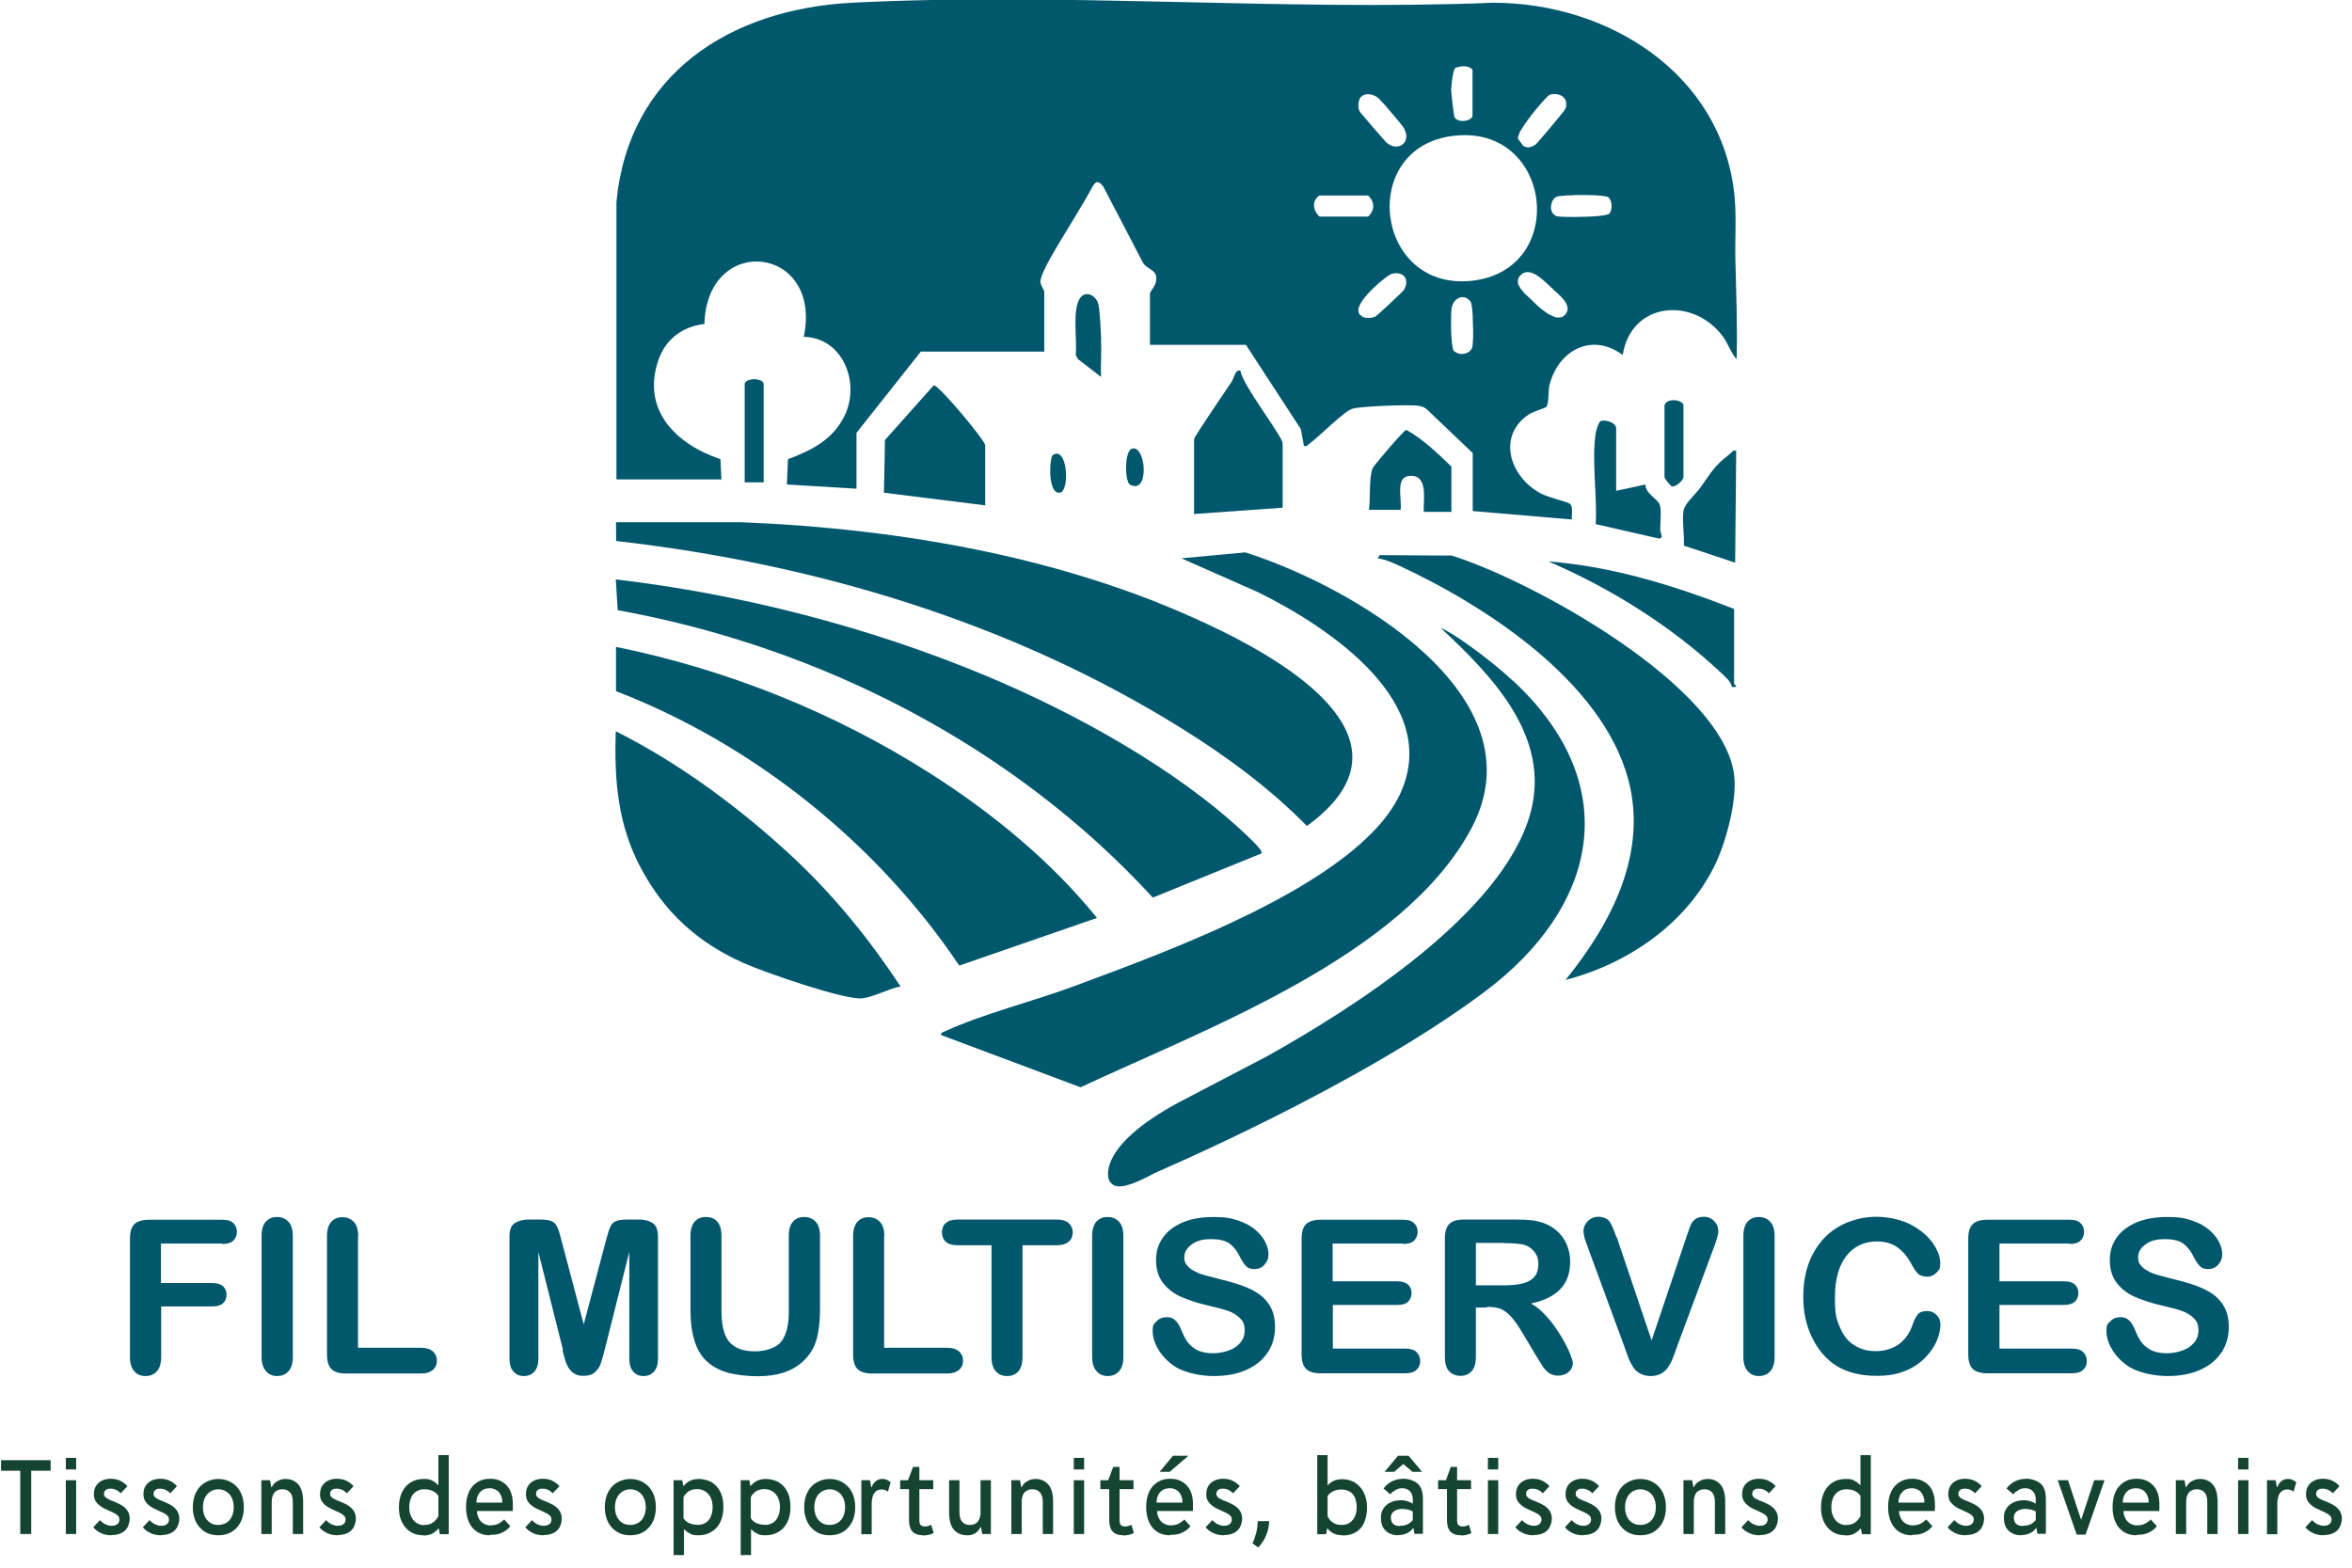 <svg xmlns="http://www.w3.org/2000/svg" id="Calque_1" viewBox="0 0 1114.9 743.4"><defs><style>      .st0 {        fill: #01586d;      }      .st1 {        fill: #154532;      }      .st2 {        isolation: isolate;      }    </style></defs><g class="st2"><g class="st2"><path class="st0" d="M105.4,589.6h-29.1v18.7h24.3c2.3,0,3.9.5,5.1,1.5,1.1,1,1.7,2.4,1.7,4.1s-.6,3-1.7,4c-1.1,1-2.8,1.5-5,1.5h-24.3v24c0,3.1-.7,5.3-2.1,6.8-1.4,1.5-3.1,2.2-5.3,2.2s-4-.7-5.3-2.2-2.1-3.7-2.1-6.8v-56.1c0-2.1.3-3.9.9-5.2.6-1.3,1.6-2.3,3-2.9,1.3-.6,3.1-.9,5.1-.9h34.8c2.4,0,4.1.5,5.2,1.6s1.7,2.4,1.7,4.1-.6,3.1-1.7,4.2-2.9,1.6-5.2,1.6Z"></path><path class="st0" d="M124,643.4v-57.5c0-3,.7-5.2,2-6.7,1.4-1.5,3.1-2.2,5.3-2.2s4,.7,5.4,2.2c1.4,1.5,2.1,3.7,2.1,6.7v57.5c0,3-.7,5.3-2.1,6.8-1.4,1.5-3.2,2.2-5.4,2.2s-3.9-.8-5.2-2.3c-1.4-1.5-2.1-3.8-2.1-6.7Z"></path><path class="st0" d="M169.7,585.9v53.1h30c2.4,0,4.2.6,5.5,1.7,1.3,1.2,1.9,2.6,1.9,4.4s-.6,3.2-1.9,4.4c-1.3,1.1-3.1,1.7-5.5,1.7h-35.7c-3.2,0-5.5-.7-6.9-2.1-1.4-1.4-2.1-3.7-2.1-6.9v-56.2c0-3,.7-5.2,2-6.7,1.3-1.5,3.1-2.2,5.3-2.2s4,.7,5.4,2.2c1.4,1.5,2.1,3.7,2.1,6.7Z"></path><path class="st0" d="M266.9,640.1l-11.7-46.5v50.4c0,2.8-.6,4.9-1.9,6.3-1.2,1.4-2.9,2.1-5,2.1s-3.6-.7-4.9-2.1c-1.3-1.4-1.9-3.5-1.9-6.3v-57.7c0-3.2.8-5.3,2.5-6.4,1.7-1.1,3.9-1.7,6.7-1.7h4.6c2.8,0,4.8.2,6,.7,1.2.5,2.2,1.4,2.8,2.7s1.3,3.4,2,6.3l10.6,40,10.6-40c.8-2.9,1.4-5,2-6.3s1.5-2.2,2.8-2.7c1.2-.5,3.2-.7,6-.7h4.6c2.8,0,5.1.6,6.7,1.7,1.7,1.1,2.5,3.3,2.5,6.4v57.7c0,2.8-.6,4.9-1.9,6.3-1.2,1.4-2.9,2.1-5,2.1s-3.6-.7-4.8-2.1c-1.3-1.4-1.9-3.5-1.9-6.3v-50.4l-11.7,46.5c-.8,3-1.4,5.2-1.9,6.6-.5,1.4-1.4,2.7-2.7,3.9-1.3,1.2-3.1,1.7-5.4,1.7s-3.2-.4-4.4-1.1c-1.2-.7-2.1-1.7-2.8-2.9-.7-1.2-1.2-2.4-1.6-3.9-.4-1.4-.8-2.9-1.2-4.4Z"></path><path class="st0" d="M327.3,621v-35.1c0-3,.7-5.2,2-6.7,1.3-1.5,3.1-2.2,5.3-2.2s4.1.7,5.4,2.2c1.3,1.5,2,3.7,2,6.7v35.9c0,4.1.5,7.5,1.4,10.2.9,2.7,2.5,4.9,4.9,6.4,2.3,1.5,5.6,2.3,9.8,2.3s9.9-1.5,12.2-4.6c2.4-3.1,3.6-7.7,3.6-14v-36.2c0-3,.7-5.3,2-6.7,1.3-1.5,3.1-2.2,5.3-2.2s4,.7,5.4,2.2c1.4,1.5,2.1,3.7,2.1,6.7v35.1c0,5.7-.6,10.5-1.7,14.3-1.1,3.8-3.2,7.2-6.3,10.1-2.7,2.5-5.7,4.2-9.3,5.4-3.5,1.1-7.6,1.7-12.3,1.7s-10.4-.6-14.5-1.8c-4-1.2-7.3-3.1-9.9-5.6-2.6-2.5-4.4-5.8-5.6-9.8-1.2-4-1.8-8.7-1.8-14.2Z"></path></g><g class="st2"><path class="st0" d="M419.1,585.9v53.1h30c2.4,0,4.2.6,5.5,1.7,1.3,1.2,1.9,2.6,1.9,4.4s-.6,3.2-1.9,4.4c-1.3,1.1-3.1,1.7-5.5,1.7h-35.7c-3.2,0-5.5-.7-6.9-2.1-1.4-1.4-2.1-3.7-2.1-6.9v-56.2c0-3,.7-5.2,2-6.7,1.3-1.5,3.1-2.2,5.3-2.2s4,.7,5.4,2.2c1.4,1.5,2.1,3.7,2.1,6.7Z"></path></g><g class="st2"><path class="st0" d="M500.8,590.4h-16.1v53c0,3.1-.7,5.3-2,6.8-1.4,1.5-3.1,2.2-5.3,2.2s-4-.7-5.3-2.2c-1.4-1.5-2.1-3.7-2.1-6.8v-53h-16.1c-2.5,0-4.4-.6-5.6-1.7-1.2-1.1-1.8-2.6-1.8-4.4s.6-3.4,1.9-4.5c1.3-1.1,3.1-1.6,5.5-1.6h47c2.6,0,4.5.6,5.7,1.7,1.2,1.1,1.9,2.6,1.9,4.4s-.6,3.3-1.9,4.4c-1.3,1.1-3.2,1.7-5.7,1.7Z"></path><path class="st0" d="M517.7,643.4v-57.5c0-3,.7-5.2,2-6.7,1.4-1.5,3.1-2.2,5.3-2.2s4,.7,5.4,2.2c1.4,1.5,2.1,3.7,2.1,6.7v57.5c0,3-.7,5.3-2.1,6.8-1.4,1.5-3.2,2.2-5.4,2.2s-3.9-.8-5.2-2.3c-1.4-1.5-2.1-3.8-2.1-6.7Z"></path><path class="st0" d="M604.4,629.2c0,4.4-1.1,8.4-3.4,11.9-2.3,3.5-5.6,6.3-10,8.3s-9.6,3-15.6,3-13.1-1.4-17.8-4.1c-3.3-2-6-4.6-8.1-7.8-2.1-3.3-3.1-6.4-3.1-9.5s.6-3.3,1.9-4.6c1.2-1.3,2.8-1.9,4.8-1.9s2.9.5,4,1.5c1.1,1,2,2.5,2.8,4.4.9,2.3,1.9,4.3,3,5.8,1.1,1.6,2.6,2.8,4.6,3.9,2,1,4.5,1.5,7.7,1.5s7.9-1,10.7-3.1,4.1-4.6,4.1-7.6-.7-4.4-2.2-5.9c-1.5-1.5-3.4-2.7-5.7-3.5-2.3-.8-5.5-1.6-9.4-2.5-5.2-1.2-9.6-2.7-13.2-4.3-3.5-1.6-6.3-3.9-8.4-6.7-2.1-2.8-3.1-6.4-3.1-10.6s1.1-7.6,3.3-10.7c2.2-3.1,5.4-5.5,9.5-7.2,4.1-1.7,9-2.5,14.6-2.5s8.4.6,11.6,1.7c3.3,1.1,6,2.6,8.1,4.4s3.7,3.8,4.7,5.8,1.5,4,1.5,5.9-.6,3.3-1.9,4.8c-1.2,1.4-2.8,2.1-4.7,2.1s-3-.4-3.9-1.3c-.9-.8-1.8-2.2-2.9-4.2-1.3-2.8-2.9-4.9-4.8-6.4-1.9-1.5-4.8-2.3-9-2.3s-6.9.8-9.2,2.5c-2.3,1.7-3.5,3.7-3.5,6s.4,2.7,1.2,3.8c.8,1.1,1.9,2,3.3,2.7,1.4.8,2.8,1.4,4.2,1.8,1.4.4,3.8,1.1,7.1,1.9,4.1,1,7.8,2,11.2,3.2s6.2,2.6,8.5,4.2c2.3,1.7,4.2,3.8,5.5,6.3,1.3,2.5,2,5.6,2,9.3Z"></path><path class="st0" d="M665,589.6h-33.3v17.9h30.6c2.3,0,3.9.5,5.1,1.5,1.1,1,1.7,2.3,1.7,4s-.5,3-1.6,4.1-2.8,1.6-5.1,1.6h-30.6v20.7h34.4c2.3,0,4.1.5,5.2,1.6,1.2,1.1,1.8,2.5,1.8,4.3s-.6,3.1-1.8,4.2c-1.2,1.1-2.9,1.6-5.2,1.6h-40.2c-3.2,0-5.5-.7-6.9-2.1-1.4-1.4-2.1-3.7-2.1-6.9v-54.8c0-2.1.3-3.9.9-5.2.6-1.3,1.6-2.3,3-2.9,1.3-.6,3.1-.9,5.2-.9h39c2.4,0,4.1.5,5.2,1.6s1.7,2.4,1.7,4.1-.6,3.1-1.7,4.2-2.9,1.6-5.2,1.6Z"></path></g><g class="st2"><path class="st0" d="M704.8,619.9h-5.2v23.4c0,3.1-.7,5.4-2,6.8-1.4,1.5-3.1,2.2-5.3,2.2s-4.2-.8-5.5-2.3-1.9-3.8-1.9-6.7v-56.1c0-3.2.7-5.5,2.1-6.9s3.7-2.1,6.9-2.1h24c3.3,0,6.2.1,8.5.4,2.4.3,4.5.9,6.4,1.7,2.3,1,4.3,2.3,6.1,4.1,1.8,1.8,3.1,3.9,4,6.2.9,2.4,1.4,4.9,1.4,7.5,0,5.4-1.5,9.8-4.6,13-3.1,3.3-7.7,5.6-14,6.9,2.6,1.4,5.1,3.5,7.5,6.2,2.4,2.7,4.5,5.6,6.4,8.7s3.3,5.8,4.4,8.3c1,2.5,1.6,4.2,1.6,5.1s-.3,1.9-.9,2.9c-.6.9-1.5,1.7-2.5,2.2-1.1.5-2.3.8-3.7.8s-3.1-.4-4.2-1.2c-1.1-.8-2.1-1.8-2.9-3-.8-1.2-1.9-3-3.3-5.3l-5.9-9.9c-2.1-3.6-4-6.4-5.7-8.3-1.7-1.9-3.4-3.2-5.1-3.9-1.7-.7-3.9-1-6.5-1ZM713.2,589.3h-13.6v20.1h13.2c3.5,0,6.5-.3,9-.9,2.4-.6,4.3-1.7,5.5-3.1,1.3-1.5,1.9-3.5,1.9-6.1s-.5-3.8-1.5-5.3c-1-1.5-2.5-2.7-4.3-3.5-1.7-.7-5.1-1.1-10.2-1.1Z"></path></g><g class="st2"><path class="st0" d="M766.4,586.6l16.5,48.9,16.6-49.3c.9-2.6,1.5-4.4,1.9-5.4.4-1,1.1-1.9,2.1-2.7,1-.8,2.4-1.2,4.1-1.2s2.4.3,3.5.9,1.9,1.5,2.5,2.5c.6,1,.9,2.1.9,3.2s0,1.5-.3,2.4-.4,1.7-.7,2.5c-.3.8-.6,1.7-.9,2.5l-17.7,47.7c-.6,1.8-1.3,3.6-1.9,5.2-.6,1.6-1.4,3.1-2.2,4.3-.8,1.2-1.9,2.3-3.3,3.1-1.4.8-3.1,1.2-5,1.2s-3.7-.4-5.1-1.2c-1.4-.8-2.5-1.8-3.3-3.1-.8-1.3-1.6-2.7-2.2-4.4-.6-1.6-1.3-3.3-1.9-5.2l-17.4-47.3c-.3-.9-.6-1.7-.9-2.5-.3-.8-.6-1.7-.8-2.7-.2-1-.3-1.8-.3-2.4,0-1.7.7-3.2,2-4.6,1.4-1.4,3.1-2.1,5.1-2.1s4.3.8,5.3,2.3c1,1.5,2.1,4,3.2,7.4Z"></path><path class="st0" d="M826.4,643.4v-57.5c0-3,.7-5.2,2-6.7,1.4-1.5,3.1-2.2,5.3-2.2s4,.7,5.4,2.2c1.4,1.5,2.1,3.7,2.1,6.7v57.5c0,3-.7,5.3-2.1,6.8-1.4,1.5-3.2,2.2-5.4,2.2s-3.9-.8-5.2-2.3c-1.4-1.5-2.1-3.8-2.1-6.7Z"></path><path class="st0" d="M919.8,628.1c0,2.3-.6,4.8-1.7,7.5-1.1,2.7-2.9,5.4-5.4,8-2.5,2.6-5.6,4.7-9.4,6.3s-8.3,2.4-13.3,2.4-7.3-.4-10.5-1.1-6-1.9-8.6-3.4c-2.6-1.5-4.9-3.6-7.1-6.1-1.9-2.3-3.6-4.9-4.9-7.7-1.4-2.8-2.4-5.9-3.1-9.1-.7-3.2-1-6.6-1-10.2,0-5.9.9-11.1,2.6-15.8,1.7-4.6,4.2-8.6,7.3-11.9s6.9-5.8,11.2-7.5,8.8-2.6,13.7-2.6,11.2,1.2,15.8,3.5c4.6,2.4,8.1,5.3,10.6,8.7,2.5,3.5,3.7,6.7,3.7,9.8s-.6,3.2-1.8,4.5-2.6,1.9-4.3,1.9-3.3-.4-4.3-1.3-2-2.4-3.2-4.6c-1.9-3.6-4.2-6.3-6.8-8.1-2.6-1.8-5.8-2.7-9.6-2.7-6.1,0-10.9,2.3-14.5,6.9-3.6,4.6-5.4,11.2-5.4,19.7s.8,10.4,2.4,14.2c1.6,3.8,3.8,6.6,6.8,8.4,2.9,1.9,6.3,2.8,10.2,2.8s7.8-1.1,10.8-3.2c2.9-2.1,5.2-5.2,6.6-9.3.6-1.9,1.4-3.5,2.3-4.7.9-1.2,2.4-1.8,4.5-1.8s3.3.6,4.5,1.8c1.3,1.2,1.9,2.8,1.9,4.6Z"></path><path class="st0" d="M981.1,589.6h-33.3v17.9h30.7c2.3,0,3.9.5,5,1.5s1.7,2.3,1.7,4-.5,3-1.6,4.1c-1.1,1-2.8,1.6-5.1,1.6h-30.7v20.7h34.4c2.3,0,4.1.5,5.2,1.6,1.2,1.1,1.8,2.5,1.8,4.3s-.6,3.1-1.8,4.2c-1.2,1.1-2.9,1.6-5.2,1.6h-40.2c-3.2,0-5.5-.7-6.9-2.1-1.4-1.4-2.1-3.7-2.1-6.9v-54.8c0-2.1.3-3.9.9-5.2s1.6-2.3,3-2.9c1.3-.6,3.1-.9,5.1-.9h39c2.4,0,4.1.5,5.2,1.6s1.7,2.4,1.7,4.1-.6,3.1-1.7,4.2-2.9,1.6-5.2,1.6Z"></path><path class="st0" d="M1056.5,629.2c0,4.4-1.1,8.4-3.4,11.9-2.3,3.5-5.6,6.3-10,8.3s-9.6,3-15.6,3-13.1-1.4-17.8-4.1c-3.3-2-6-4.6-8.1-7.8-2.1-3.3-3.1-6.4-3.1-9.5s.6-3.3,1.9-4.6c1.2-1.3,2.8-1.9,4.8-1.9s2.9.5,4,1.5c1.1,1,2,2.5,2.8,4.4.9,2.3,1.9,4.3,3,5.8,1.1,1.6,2.6,2.8,4.6,3.9,2,1,4.5,1.5,7.7,1.5s7.9-1,10.7-3.1,4.1-4.6,4.1-7.6-.7-4.4-2.2-5.9c-1.5-1.5-3.4-2.7-5.7-3.5-2.3-.8-5.5-1.6-9.4-2.5-5.2-1.2-9.6-2.7-13.2-4.3-3.5-1.6-6.3-3.9-8.4-6.7-2.1-2.8-3.1-6.4-3.1-10.6s1.1-7.6,3.3-10.7,5.4-5.5,9.5-7.2c4.1-1.7,9-2.5,14.6-2.5s8.4.6,11.6,1.7c3.3,1.1,6,2.6,8.1,4.4s3.7,3.8,4.7,5.8,1.5,4,1.5,5.9-.6,3.3-1.9,4.8c-1.2,1.4-2.8,2.1-4.7,2.1s-3-.4-3.9-1.3c-.9-.8-1.8-2.2-2.9-4.2-1.3-2.8-2.9-4.9-4.8-6.4-1.9-1.5-4.8-2.3-9-2.3s-6.9.8-9.2,2.5c-2.3,1.7-3.5,3.7-3.5,6s.4,2.7,1.2,3.8c.8,1.1,1.9,2,3.3,2.7,1.4.8,2.8,1.4,4.2,1.8,1.4.4,3.8,1.1,7.1,1.9,4.1,1,7.8,2,11.2,3.2s6.2,2.6,8.5,4.2c2.3,1.7,4.2,3.8,5.5,6.3,1.3,2.5,2,5.6,2,9.3Z"></path></g></g><g class="st2"><g class="st2"><path class="st1" d="M9.6,697.3H.5v-5h23.5v5h-9.2v30h-5.2v-30Z"></path><path class="st1" d="M31.2,691.2h4.9v5.5h-4.9v-5.5ZM31.2,701.8h4.9v25.5h-4.9v-25.5Z"></path><path class="st1" d="M52.9,727.9c-1.8,0-3.5-.3-5-1-1.5-.7-2.7-1.6-3.7-2.8l3.2-3.4c.8.9,1.7,1.6,2.6,2,.9.4,1.8.7,2.8.7s2.2-.2,2.8-.8c.7-.5,1-1.2,1-2.1s-.1-1-.4-1.5c-.3-.4-.8-.9-1.5-1.3-.7-.4-1.7-.9-2.9-1.4-1.8-.8-3.3-1.5-4.3-2.3-1.1-.8-1.8-1.6-2.3-2.5-.5-.9-.7-2-.7-3.2s.3-2.7,1-3.8c.7-1.1,1.6-1.9,2.8-2.5,1.2-.6,2.6-.9,4.2-.9s3.1.3,4.4.9,2.5,1.5,3.5,2.6l-3.2,3.4c-1.4-1.5-3-2.2-4.7-2.2s-1.7.2-2.3.6c-.6.4-.9,1-.9,1.8s.1.9.4,1.3c.3.4.7.8,1.4,1.1.6.4,1.5.8,2.7,1.2,1.9.8,3.4,1.5,4.5,2.3,1.1.8,1.9,1.7,2.4,2.6.5,1,.8,2.1.8,3.3s-.4,3-1.1,4.2c-.7,1.2-1.7,2.1-3,2.7-1.3.6-2.8.9-4.6.9Z"></path><path class="st1" d="M76.4,727.9c-1.8,0-3.5-.3-5-1-1.5-.7-2.7-1.6-3.7-2.8l3.2-3.4c.8.9,1.7,1.6,2.6,2,.9.4,1.8.7,2.8.7s2.2-.2,2.8-.8c.7-.5,1-1.2,1-2.1s-.1-1-.4-1.5c-.3-.4-.8-.9-1.5-1.3-.7-.4-1.7-.9-2.9-1.4-1.8-.8-3.3-1.5-4.3-2.3-1.1-.8-1.8-1.6-2.3-2.5-.5-.9-.7-2-.7-3.2s.3-2.7,1-3.8c.7-1.1,1.6-1.9,2.8-2.5,1.2-.6,2.6-.9,4.2-.9s3.1.3,4.4.9,2.5,1.5,3.5,2.6l-3.2,3.4c-1.4-1.5-3-2.2-4.7-2.2s-1.7.2-2.3.6c-.6.4-.9,1-.9,1.8s.1.9.4,1.3c.3.4.7.8,1.4,1.1.6.4,1.5.8,2.7,1.2,1.9.8,3.4,1.5,4.5,2.3,1.1.8,1.9,1.7,2.4,2.6.5,1,.8,2.1.8,3.3s-.4,3-1.1,4.2c-.7,1.2-1.7,2.1-3,2.7-1.3.6-2.8.9-4.6.9Z"></path><path class="st1" d="M103.5,727.9c-2.4,0-4.5-.5-6.3-1.6-1.8-1.1-3.3-2.7-4.3-4.7-1-2-1.5-4.4-1.5-7s.5-5,1.5-7c1-2,2.4-3.6,4.3-4.7s3.9-1.7,6.3-1.7,4.5.6,6.3,1.7c1.8,1.1,3.3,2.7,4.3,4.7,1,2,1.5,4.4,1.5,7s-.5,5-1.5,7c-1,2-2.5,3.6-4.3,4.7-1.8,1.1-4,1.6-6.3,1.6ZM103.5,723c1.4,0,2.7-.4,3.8-1,1.1-.7,2-1.7,2.6-3,.6-1.3.9-2.8.9-4.4s-.3-3.1-.9-4.4c-.6-1.3-1.5-2.3-2.6-3-1.1-.7-2.4-1.1-3.8-1.1s-2.7.4-3.8,1.1c-1.1.7-2,1.7-2.6,3-.6,1.3-.9,2.8-.9,4.4s.3,3.1.9,4.4c.6,1.3,1.5,2.3,2.6,3,1.1.7,2.3,1,3.8,1Z"></path><path class="st1" d="M123.9,701.8h4.1l.6,3.3h.2c.6-1.2,1.4-2.2,2.6-2.8,1.1-.7,2.5-1.1,4-1.1,2.5,0,4.5.9,6,2.6s2.3,4.5,2.3,8.3v15.2h-4.9v-15.2c0-2-.4-3.5-1.3-4.5-.9-1-2-1.5-3.5-1.5s-1.9.2-2.7.6c-.8.4-1.4,1-1.8,1.9-.4.9-.7,2-.7,3.4v15.3h-4.9v-25.5Z"></path><path class="st1" d="M160.1,727.9c-1.8,0-3.5-.3-5-1-1.5-.7-2.7-1.6-3.7-2.8l3.2-3.4c.8.9,1.7,1.6,2.6,2,.9.4,1.8.7,2.8.7s2.2-.2,2.8-.8c.7-.5,1-1.2,1-2.1s-.1-1-.4-1.5c-.3-.4-.8-.9-1.5-1.3-.7-.4-1.7-.9-2.9-1.4-1.8-.8-3.3-1.5-4.3-2.3-1.1-.8-1.8-1.6-2.3-2.5-.5-.9-.7-2-.7-3.2s.3-2.7,1-3.8c.7-1.1,1.6-1.9,2.8-2.5,1.2-.6,2.6-.9,4.2-.9s3.1.3,4.4.9,2.5,1.5,3.5,2.6l-3.2,3.4c-1.4-1.5-3-2.2-4.7-2.2s-1.7.2-2.3.6c-.6.4-.9,1-.9,1.8s.1.9.4,1.3c.3.4.7.8,1.4,1.1.6.4,1.5.8,2.7,1.2,1.9.8,3.4,1.5,4.5,2.3,1.1.8,1.9,1.7,2.4,2.6.5,1,.8,2.1.8,3.3s-.4,3-1.1,4.2c-.7,1.2-1.7,2.1-3,2.7-1.3.6-2.8.9-4.6.9Z"></path><path class="st1" d="M200.7,727.9c-2.3,0-4.4-.5-6.1-1.6-1.8-1.1-3.1-2.7-4.1-4.7-1-2-1.4-4.3-1.4-7s.5-5.1,1.5-7.2c1-2,2.4-3.6,4.1-4.6,1.8-1.1,3.8-1.6,6.1-1.6s3,.2,4.1.8c1.1.5,2,1.2,2.7,2.1h.2v-14.2h4.9v37.5h-4.2l-.5-2.7h-.2c-.8,1-1.8,1.8-2.9,2.4-1.1.6-2.5.9-4.2.9ZM201.1,723c1.7,0,3.1-.4,4.2-1.2s1.9-1.8,2.5-3v-9.6c-.6-.9-1.4-1.7-2.5-2.2-1.1-.6-2.5-.9-4.1-.9s-2.7.3-3.8,1c-1.1.7-1.9,1.6-2.5,2.9-.6,1.3-.9,2.8-.9,4.6s.3,3.1.9,4.4,1.4,2.3,2.5,3,2.3,1.1,3.8,1.1Z"></path><path class="st1" d="M232.2,727.9c-2.3,0-4.3-.5-6-1.6s-3-2.6-3.9-4.6c-.9-2-1.4-4.4-1.4-7.2s.5-5.2,1.4-7.2,2.3-3.5,4-4.6c1.7-1.1,3.7-1.6,6-1.6s3.8.4,5.5,1.3c1.6.9,2.9,2.2,3.9,4,.9,1.8,1.4,4,1.4,6.6s0,1.2,0,1.8c0,.6,0,1.1-.1,1.6h-16.9c0,.7.1,1.4.3,2.1.3.9.7,1.8,1.3,2.5.6.7,1.3,1.3,2.1,1.6.8.4,1.7.6,2.5.6,1.5,0,2.7-.2,3.8-.7,1-.5,2-1.2,2.9-2.1l2.9,3.2c-1,1.3-2.3,2.3-3.8,3-1.5.8-3.4,1.1-5.6,1.1ZM238.1,712.3h0v-.2c0-1.3-.3-2.4-.8-3.4-.5-1-1.2-1.8-2.1-2.3s-1.9-.8-3-.8-2.3.2-3.2.7c-.9.5-1.6,1.2-2.2,2.2-.6,1-.9,2.3-1,3.9h12.2Z"></path><path class="st1" d="M257.7,727.9c-1.8,0-3.5-.3-5-1-1.5-.7-2.7-1.6-3.7-2.8l3.2-3.4c.8.9,1.7,1.6,2.6,2,.9.4,1.8.7,2.8.7s2.2-.2,2.8-.8c.7-.5,1-1.2,1-2.1s-.1-1-.4-1.5c-.3-.4-.8-.9-1.5-1.3-.7-.4-1.7-.9-2.9-1.4-1.8-.8-3.3-1.5-4.3-2.3-1.1-.8-1.8-1.6-2.3-2.5-.5-.9-.7-2-.7-3.2s.3-2.7,1-3.8c.7-1.1,1.6-1.9,2.8-2.5,1.2-.6,2.6-.9,4.2-.9s3.1.3,4.4.9,2.5,1.5,3.5,2.6l-3.2,3.4c-1.4-1.5-3-2.2-4.7-2.2s-1.7.2-2.3.6c-.6.4-.9,1-.9,1.8s.1.9.4,1.3c.3.4.7.8,1.4,1.1.6.4,1.5.8,2.7,1.2,1.9.8,3.4,1.5,4.5,2.3,1.1.8,1.9,1.7,2.4,2.6.5,1,.8,2.1.8,3.3s-.4,3-1.1,4.2c-.7,1.2-1.7,2.1-3,2.7-1.3.6-2.8.9-4.6.9Z"></path><path class="st1" d="M298.8,727.9c-2.4,0-4.5-.5-6.3-1.6-1.8-1.1-3.3-2.7-4.3-4.7-1-2-1.5-4.4-1.5-7s.5-5,1.5-7c1-2,2.4-3.6,4.3-4.7s3.9-1.7,6.3-1.7,4.5.6,6.3,1.7c1.8,1.1,3.3,2.7,4.3,4.7,1,2,1.5,4.4,1.5,7s-.5,5-1.5,7c-1,2-2.5,3.6-4.3,4.7-1.8,1.1-4,1.6-6.3,1.6ZM298.8,723c1.4,0,2.7-.4,3.8-1,1.1-.7,2-1.7,2.6-3,.6-1.3.9-2.8.9-4.4s-.3-3.1-.9-4.4c-.6-1.3-1.5-2.3-2.6-3-1.1-.7-2.4-1.1-3.8-1.1s-2.7.4-3.8,1.1c-1.1.7-2,1.7-2.6,3-.6,1.3-.9,2.8-.9,4.4s.3,3.1.9,4.4c.6,1.3,1.5,2.3,2.6,3,1.1.7,2.3,1,3.8,1Z"></path><path class="st1" d="M319.2,701.8h4.2l.5,2.7h.2c.8-1,1.7-1.8,2.9-2.4,1.2-.6,2.6-.9,4.3-.9s4.3.5,6.1,1.6c1.8,1.1,3.1,2.6,4.1,4.6,1,2,1.4,4.4,1.4,7.2s-.5,5.1-1.5,7.1c-1,2-2.4,3.6-4.2,4.6-1.8,1.1-3.8,1.6-6.1,1.6s-2.9-.2-4-.8c-1.1-.5-2-1.2-2.7-2h-.2v12.2h-4.9v-35.5ZM330.5,723c1.5,0,2.8-.3,3.9-1,1.1-.6,1.9-1.6,2.5-2.9.6-1.3.9-2.8.9-4.6s-.3-3.1-.9-4.4c-.6-1.3-1.5-2.3-2.6-3-1.1-.7-2.4-1.1-3.9-1.1s-3,.4-4,1.1c-1,.7-1.8,1.6-2.4,2.7v10c.6,1,1.5,1.8,2.6,2.3,1.1.5,2.4.8,3.9.8Z"></path><path class="st1" d="M351,701.8h4.2l.5,2.7h.2c.8-1,1.7-1.8,2.9-2.4,1.2-.6,2.6-.9,4.3-.9s4.3.5,6.1,1.6c1.8,1.1,3.1,2.6,4.1,4.6,1,2,1.4,4.4,1.4,7.2s-.5,5.1-1.5,7.1c-1,2-2.4,3.6-4.2,4.6-1.8,1.1-3.8,1.6-6.1,1.6s-2.9-.2-4-.8c-1.1-.5-2-1.2-2.7-2h-.2v12.2h-4.9v-35.5ZM362.4,723c1.5,0,2.8-.3,3.9-1,1.1-.6,1.9-1.6,2.5-2.9.6-1.3.9-2.8.9-4.6s-.3-3.1-.9-4.4c-.6-1.3-1.5-2.3-2.6-3-1.1-.7-2.4-1.1-3.9-1.1s-3,.4-4,1.1c-1,.7-1.8,1.6-2.4,2.7v10c.6,1,1.5,1.8,2.6,2.3,1.1.5,2.4.8,3.9.8Z"></path><path class="st1" d="M393.3,727.9c-2.4,0-4.5-.5-6.3-1.6-1.8-1.1-3.3-2.7-4.3-4.7-1-2-1.5-4.4-1.5-7s.5-5,1.5-7c1-2,2.4-3.6,4.3-4.7s3.9-1.7,6.3-1.7,4.5.6,6.3,1.7c1.8,1.1,3.3,2.7,4.3,4.7,1,2,1.5,4.4,1.5,7s-.5,5-1.5,7c-1,2-2.5,3.6-4.3,4.7-1.8,1.1-4,1.6-6.3,1.6ZM393.3,723c1.4,0,2.7-.4,3.8-1,1.1-.7,2-1.7,2.6-3,.6-1.3.9-2.8.9-4.4s-.3-3.1-.9-4.4c-.6-1.3-1.5-2.3-2.6-3-1.1-.7-2.4-1.1-3.8-1.1s-2.7.4-3.8,1.1c-1.1.7-2,1.7-2.6,3-.6,1.3-.9,2.8-.9,4.4s.3,3.1.9,4.4c.6,1.3,1.5,2.3,2.6,3,1.1.7,2.3,1,3.8,1Z"></path></g><g class="st2"><path class="st1" d="M408.3,701.8h4.1l.6,3.3h.2c.5-1.3,1.1-2.3,2-2.9.9-.7,1.8-1,2.9-1s1.6.1,2.2.4c.7.3,1.3.7,1.9,1.1l-1.3,4.5c-.5-.4-1-.6-1.5-.8-.5-.2-1-.2-1.7-.2-1,0-1.8.3-2.5.9-.7.6-1.2,1.3-1.5,2.3s-.5,2.2-.5,3.5v14.5h-4.9v-25.5Z"></path></g><g class="st2"><path class="st1" d="M437.6,727.9c-2.3,0-4-.6-5.1-1.8-1.1-1.2-1.6-3-1.6-5.5v-14.6h-4.2v-4.2h3.7l2.4-6.3h3v6.3h6.6v4.2h-6.6v14.9c0,.9.2,1.6.6,2.1.4.5,1.1.7,2,.7s1.1,0,1.6-.2c.5-.1.9-.4,1.4-.6l1.2,3.9c-.7.4-1.4.7-2.4.9-.9.2-1.8.3-2.6.3Z"></path><path class="st1" d="M458.5,727.9c-2.7,0-4.8-.9-6.3-2.6-1.5-1.7-2.3-4.5-2.3-8.3v-15.2h4.9v15.2c0,2,.4,3.5,1.3,4.5.9,1,2,1.5,3.5,1.5s1.9-.2,2.7-.6c.8-.4,1.4-1.1,1.8-2,.5-.9.7-2.1.7-3.5v-15.1h4.9v25.5h-4.1l-.6-3.3h-.2c-.7,1.4-1.6,2.4-2.6,3-1,.6-2.2.9-3.6.9Z"></path><path class="st1" d="M479.4,701.8h4.1l.6,3.3h.2c.6-1.2,1.4-2.2,2.6-2.8,1.1-.7,2.5-1.1,4-1.1,2.5,0,4.5.9,6,2.6s2.3,4.5,2.3,8.3v15.2h-4.9v-15.2c0-2-.4-3.5-1.3-4.5-.9-1-2-1.5-3.5-1.5s-1.9.2-2.7.6c-.8.4-1.4,1-1.8,1.9-.4.9-.7,2-.7,3.4v15.3h-4.9v-25.5Z"></path><path class="st1" d="M509,691.2h4.9v5.5h-4.9v-5.5ZM509,701.8h4.9v25.5h-4.9v-25.5Z"></path><path class="st1" d="M532.5,727.9c-2.3,0-4-.6-5.1-1.8-1.1-1.2-1.6-3-1.6-5.5v-14.6h-4.2v-4.2h3.7l2.4-6.3h3v6.3h6.6v4.2h-6.6v14.9c0,.9.2,1.6.6,2.1.4.5,1.1.7,2,.7s1.1,0,1.6-.2c.5-.1.9-.4,1.4-.6l1.2,3.9c-.7.4-1.4.7-2.4.9-.9.2-1.8.3-2.6.3Z"></path><path class="st1" d="M554.6,727.9c-2.3,0-4.3-.5-6-1.6s-3-2.6-3.9-4.6c-.9-2-1.4-4.4-1.4-7.2s.5-5.2,1.4-7.2c.9-2,2.3-3.5,4-4.6,1.7-1.1,3.7-1.6,6-1.6s3.8.4,5.5,1.3c1.6.9,2.9,2.2,3.9,4,.9,1.8,1.4,4,1.4,6.6s0,1.2,0,1.8c0,.6,0,1.1-.1,1.6h-16.9c0,.7.1,1.4.3,2.1.3.9.7,1.8,1.3,2.5.6.7,1.3,1.3,2.1,1.6.8.4,1.7.6,2.5.6,1.5,0,2.7-.2,3.8-.7,1-.5,2-1.2,2.9-2.1l2.9,3.2c-1,1.3-2.3,2.3-3.8,3-1.5.8-3.4,1.1-5.6,1.1ZM560.5,712.3h0v-.2c0-1.3-.3-2.4-.8-3.4s-1.2-1.8-2.1-2.3c-.9-.5-1.9-.8-3-.8s-2.3.2-3.2.7c-.9.5-1.6,1.2-2.2,2.2-.6,1-.9,2.3-1,3.9h12.2ZM556,690.2h7.3l-8.8,7.6h-4.8l6.3-7.6Z"></path><path class="st1" d="M580.2,727.9c-1.8,0-3.5-.3-5-1-1.5-.7-2.8-1.6-3.7-2.8l3.2-3.4c.8.9,1.7,1.6,2.6,2,.9.4,1.8.7,2.8.7s2.2-.2,2.8-.8,1-1.2,1-2.1-.1-1-.4-1.5c-.3-.4-.8-.9-1.5-1.3-.7-.4-1.7-.9-2.9-1.4-1.8-.8-3.3-1.5-4.3-2.3s-1.8-1.6-2.3-2.5-.7-2-.7-3.2.3-2.7,1-3.8c.7-1.1,1.6-1.9,2.8-2.5,1.2-.6,2.6-.9,4.2-.9s3.1.3,4.4.9,2.5,1.5,3.5,2.6l-3.2,3.4c-1.4-1.5-3-2.2-4.7-2.2s-1.7.2-2.3.6c-.6.4-.9,1-.9,1.8s.1.9.4,1.3c.3.4.7.8,1.4,1.1.6.4,1.5.8,2.7,1.2,1.9.8,3.4,1.5,4.5,2.3,1.1.8,1.9,1.7,2.4,2.6s.8,2.1.8,3.3-.4,3-1.1,4.2c-.7,1.2-1.7,2.1-3,2.7-1.3.6-2.8.9-4.6.9Z"></path><path class="st1" d="M593.6,731.8c.8-1.4,1.3-3,1.8-4.8s.7-3.7.8-5.8h5.4c0,2.2-.5,4.5-1.4,6.7-.9,2.2-2.2,4.1-3.8,5.8l-2.7-2Z"></path><path class="st1" d="M636.5,727.9c-1.8,0-3.2-.3-4.4-.9s-2.1-1.4-2.8-2.3h-.2l-.5,2.7h-4.2v-37.5h4.9v14.2h.2c.7-.8,1.6-1.5,2.7-2,1.1-.5,2.5-.8,4.3-.8s4.2.6,5.9,1.7,3.1,2.7,4.1,4.7c1,2,1.5,4.4,1.5,7.1s-.5,5.2-1.4,7.2c-.9,2-2.3,3.5-4,4.5-1.7,1-3.8,1.5-6.1,1.5ZM635.9,723c1.5,0,2.8-.3,3.8-1,1.1-.7,1.9-1.7,2.5-2.9.6-1.3.9-2.8.9-4.5s-.3-3.2-.8-4.5c-.6-1.3-1.4-2.3-2.5-2.9s-2.4-1-3.9-1-3,.3-4.1.9c-1.1.6-1.9,1.3-2.5,2.2v9.6c.7,1.4,1.6,2.4,2.7,3.1,1.1.7,2.4,1,4,1Z"></path><path class="st1" d="M662.8,727.9c-2.4,0-4.4-.7-5.9-2.1-1.5-1.4-2.3-3.4-2.3-6s.4-3.3,1.2-4.6c.8-1.3,2-2.3,3.4-2.9,1.4-.7,3-1,4.8-1s2.3.2,3.3.5c1,.3,1.8.7,2.4,1.1v-1.9c0-1.8-.5-3.1-1.4-4-.9-.9-2.1-1.4-3.5-1.4s-2.2.2-3.2.8-1.9,1.2-2.6,2.1l-3.2-2.8c1.3-1.6,2.7-2.8,4.3-3.5s3.3-1.1,5.3-1.1,4.9.8,6.6,2.3c1.7,1.5,2.5,4,2.5,7.3v16.5h-4l-.5-2.7h-.2c-.6,1-1.6,1.8-2.8,2.4-1.3.6-2.6.9-4.1.9ZM662.8,690.2h4.9l6.4,7.6h-4.6l-4.3-3.7-4.3,3.7h-4.6l6.4-7.6ZM663.6,723.4c1.4,0,2.6-.2,3.6-.7,1-.5,1.8-1.2,2.5-2v-4.1c-.7-.4-1.5-.7-2.4-.9-.9-.2-1.8-.3-2.7-.3s-1.9.2-2.7.5c-.8.3-1.4.8-1.9,1.4s-.7,1.5-.7,2.4.4,2.1,1.1,2.8c.8.7,1.8,1,3.2,1Z"></path><path class="st1" d="M692.6,727.9c-2.3,0-4-.6-5.1-1.8-1.1-1.2-1.6-3-1.6-5.5v-14.6h-4.2v-4.2h3.7l2.3-6.3h3v6.3h6.6v4.2h-6.6v14.9c0,.9.2,1.6.6,2.1.4.5,1.1.7,2,.7s1.1,0,1.6-.2c.5-.1.9-.4,1.4-.6l1.2,3.9c-.7.4-1.4.7-2.3.9-.9.2-1.8.3-2.6.3Z"></path><path class="st1" d="M705.3,691.2h4.9v5.5h-4.9v-5.5ZM705.3,701.8h4.9v25.5h-4.9v-25.5Z"></path><path class="st1" d="M727,727.9c-1.8,0-3.5-.3-5-1-1.5-.7-2.8-1.6-3.7-2.8l3.2-3.4c.8.9,1.7,1.6,2.6,2,.9.4,1.8.7,2.8.7s2.2-.2,2.8-.8,1-1.2,1-2.1-.1-1-.4-1.5c-.3-.4-.8-.9-1.5-1.3-.7-.4-1.7-.9-2.9-1.4-1.8-.8-3.3-1.5-4.3-2.3s-1.8-1.6-2.3-2.5-.7-2-.7-3.2.3-2.7,1-3.8c.7-1.1,1.6-1.9,2.8-2.5,1.2-.6,2.6-.9,4.2-.9s3.1.3,4.4.9,2.5,1.5,3.5,2.6l-3.2,3.4c-1.4-1.5-3-2.2-4.7-2.2s-1.7.2-2.3.6c-.6.4-.9,1-.9,1.8s.1.9.4,1.3c.3.4.7.8,1.4,1.1.6.4,1.5.8,2.7,1.2,1.9.8,3.4,1.5,4.5,2.3,1.1.8,1.9,1.7,2.4,2.6s.8,2.1.8,3.3-.4,3-1.1,4.2c-.7,1.2-1.7,2.1-3,2.7-1.3.6-2.8.9-4.6.9Z"></path><path class="st1" d="M750.5,727.9c-1.8,0-3.5-.3-5-1-1.5-.7-2.8-1.6-3.7-2.8l3.2-3.4c.8.9,1.7,1.6,2.6,2,.9.4,1.8.7,2.8.7s2.2-.2,2.8-.8,1-1.2,1-2.1-.1-1-.4-1.5c-.3-.4-.8-.9-1.5-1.3-.7-.4-1.7-.9-2.9-1.4-1.8-.8-3.3-1.5-4.3-2.3s-1.8-1.6-2.3-2.5-.7-2-.7-3.2.3-2.7,1-3.8c.7-1.1,1.6-1.9,2.8-2.5,1.2-.6,2.6-.9,4.2-.9s3.1.3,4.4.9,2.5,1.5,3.5,2.6l-3.2,3.4c-1.4-1.5-3-2.2-4.7-2.2s-1.7.2-2.3.6c-.6.4-.9,1-.9,1.8s.1.9.4,1.3c.3.4.7.8,1.4,1.1.6.4,1.5.8,2.7,1.2,1.9.8,3.4,1.5,4.5,2.3,1.1.8,1.9,1.7,2.4,2.6s.8,2.1.8,3.3-.4,3-1.1,4.2c-.7,1.2-1.7,2.1-3,2.7-1.3.6-2.8.9-4.6.9Z"></path><path class="st1" d="M777.6,727.9c-2.4,0-4.5-.5-6.3-1.6-1.8-1.1-3.3-2.7-4.3-4.7-1-2-1.5-4.4-1.5-7s.5-5,1.5-7c1-2,2.4-3.6,4.3-4.7s3.9-1.7,6.3-1.7,4.5.6,6.3,1.7c1.8,1.1,3.3,2.7,4.3,4.7s1.5,4.4,1.5,7-.5,5-1.5,7-2.5,3.6-4.3,4.7c-1.8,1.1-4,1.6-6.3,1.6ZM777.6,723c1.4,0,2.7-.4,3.8-1,1.1-.7,2-1.7,2.6-3,.6-1.3.9-2.8.9-4.4s-.3-3.1-.9-4.4-1.5-2.3-2.6-3c-1.1-.7-2.4-1.1-3.8-1.1s-2.7.4-3.8,1.1-2,1.7-2.6,3c-.6,1.3-.9,2.8-.9,4.4s.3,3.1.9,4.4c.6,1.3,1.5,2.3,2.6,3,1.1.7,2.4,1,3.8,1Z"></path><path class="st1" d="M798,701.8h4.1l.6,3.3h.2c.6-1.2,1.4-2.2,2.6-2.8,1.1-.7,2.5-1.1,4-1.1,2.5,0,4.5.9,6,2.6,1.5,1.7,2.3,4.5,2.3,8.3v15.2h-4.9v-15.2c0-2-.4-3.5-1.3-4.5-.9-1-2-1.5-3.5-1.5s-1.9.2-2.7.6c-.8.4-1.4,1-1.8,1.9-.4.9-.7,2-.7,3.4v15.3h-4.9v-25.5Z"></path><path class="st1" d="M834.2,727.9c-1.8,0-3.5-.3-5-1-1.5-.7-2.8-1.6-3.7-2.8l3.2-3.4c.8.9,1.7,1.6,2.6,2,.9.4,1.8.7,2.8.7s2.2-.2,2.8-.8,1-1.2,1-2.1-.1-1-.4-1.5c-.3-.4-.8-.9-1.5-1.3-.7-.4-1.7-.9-2.9-1.4-1.8-.8-3.3-1.5-4.3-2.3s-1.8-1.6-2.3-2.5-.7-2-.7-3.2.3-2.7,1-3.8c.7-1.1,1.6-1.9,2.8-2.5,1.2-.6,2.6-.9,4.2-.9s3.1.3,4.4.9,2.5,1.5,3.5,2.6l-3.2,3.4c-1.4-1.5-3-2.2-4.7-2.2s-1.7.2-2.3.6c-.6.4-.9,1-.9,1.8s.1.9.4,1.3c.3.4.7.8,1.4,1.1.6.4,1.5.8,2.7,1.2,1.9.8,3.4,1.5,4.5,2.3,1.1.8,1.9,1.7,2.4,2.6s.8,2.1.8,3.3-.4,3-1.1,4.2c-.7,1.2-1.7,2.1-3,2.7-1.3.6-2.8.9-4.6.9Z"></path><path class="st1" d="M874.8,727.9c-2.3,0-4.4-.5-6.1-1.6-1.8-1.1-3.1-2.7-4.1-4.7s-1.4-4.3-1.4-7,.5-5.1,1.5-7.2c1-2,2.4-3.6,4.1-4.6,1.8-1.1,3.8-1.6,6.1-1.6s3,.2,4.1.8,2,1.2,2.7,2.1h.2v-14.2h4.9v37.5h-4.2l-.5-2.7h-.2c-.8,1-1.8,1.8-2.9,2.4-1.1.6-2.5.9-4.2.9ZM875.2,723c1.7,0,3.1-.4,4.2-1.2,1-.8,1.9-1.8,2.5-3v-9.6c-.6-.9-1.4-1.7-2.5-2.2-1.1-.6-2.5-.9-4.1-.9s-2.7.3-3.8,1c-1.1.7-1.9,1.6-2.5,2.9-.6,1.3-.9,2.8-.9,4.6s.3,3.1.9,4.4c.6,1.3,1.4,2.3,2.5,3s2.3,1.1,3.8,1.1Z"></path><path class="st1" d="M906.3,727.9c-2.3,0-4.3-.5-6-1.6s-3-2.6-3.9-4.6c-.9-2-1.4-4.4-1.4-7.2s.5-5.2,1.4-7.2c.9-2,2.3-3.5,4-4.6,1.7-1.1,3.7-1.6,6-1.6s3.8.4,5.5,1.3c1.6.9,2.9,2.2,3.9,4,.9,1.8,1.4,4,1.4,6.6s0,1.2,0,1.8c0,.6,0,1.1-.1,1.6h-16.9c0,.7.1,1.4.3,2.1.3.9.7,1.8,1.3,2.5.6.7,1.3,1.3,2.1,1.6.8.4,1.7.6,2.5.6,1.5,0,2.7-.2,3.8-.7,1-.5,2-1.2,2.9-2.1l2.9,3.2c-1,1.3-2.3,2.3-3.8,3-1.5.8-3.4,1.1-5.6,1.1ZM912.2,712.3h0v-.2c0-1.3-.3-2.4-.8-3.4s-1.2-1.8-2.1-2.3c-.9-.5-1.9-.8-3-.8s-2.3.2-3.2.7c-.9.5-1.6,1.2-2.2,2.2-.6,1-.9,2.3-1,3.9h12.2Z"></path><path class="st1" d="M931.9,727.9c-1.8,0-3.5-.3-5-1-1.5-.7-2.8-1.6-3.7-2.8l3.2-3.4c.8.9,1.7,1.6,2.6,2,.9.4,1.8.7,2.8.7s2.2-.2,2.8-.8,1-1.2,1-2.1-.1-1-.4-1.5c-.3-.4-.8-.9-1.5-1.3-.7-.4-1.7-.9-2.9-1.4-1.8-.8-3.3-1.5-4.3-2.3s-1.8-1.6-2.3-2.5-.7-2-.7-3.2.3-2.7,1-3.8c.7-1.1,1.6-1.9,2.8-2.5,1.2-.6,2.6-.9,4.2-.9s3.1.3,4.4.9,2.5,1.5,3.5,2.6l-3.2,3.4c-1.4-1.5-3-2.2-4.7-2.2s-1.7.2-2.3.6c-.6.4-.9,1-.9,1.8s.1.9.4,1.3c.3.4.7.8,1.4,1.1.6.4,1.5.8,2.7,1.2,1.9.8,3.4,1.5,4.5,2.3,1.1.8,1.9,1.7,2.4,2.6s.8,2.1.8,3.3-.4,3-1.1,4.2c-.7,1.2-1.7,2.1-3,2.7-1.3.6-2.8.9-4.6.9Z"></path></g><g class="st2"><path class="st1" d="M958.1,727.9c-2.4,0-4.4-.7-5.9-2.1-1.5-1.4-2.3-3.4-2.3-6s.4-3.3,1.2-4.6c.8-1.3,2-2.3,3.4-2.9,1.4-.7,3-1,4.8-1s2.3.2,3.3.5c1,.3,1.8.7,2.4,1.1v-1.9c0-1.8-.5-3.1-1.4-4-.9-.9-2.1-1.4-3.5-1.4s-2.2.2-3.2.8-1.9,1.2-2.6,2.1l-3.2-2.8c1.3-1.6,2.7-2.8,4.3-3.5s3.3-1.1,5.3-1.1,4.9.8,6.6,2.3c1.7,1.5,2.5,4,2.5,7.3v16.5h-4l-.5-2.7h-.2c-.6,1-1.6,1.8-2.8,2.4-1.3.6-2.6.9-4.1.9ZM958.9,723.4c1.4,0,2.6-.2,3.6-.7,1-.5,1.8-1.2,2.5-2v-4.1c-.7-.4-1.5-.7-2.4-.9-.9-.2-1.8-.3-2.7-.3s-1.9.2-2.7.5c-.8.3-1.4.8-1.9,1.4s-.7,1.5-.7,2.4.4,2.1,1.1,2.8c.8.7,1.8,1,3.2,1Z"></path></g><g class="st2"><path class="st1" d="M975.4,701.8h4.9l6.1,18.5h.2l6.1-18.5h4.9l-9,25.8h-4.2l-9-25.8Z"></path></g><g class="st2"><path class="st1" d="M1012.7,727.9c-2.3,0-4.3-.5-6-1.6s-3-2.6-3.9-4.6c-.9-2-1.4-4.4-1.4-7.2s.5-5.2,1.4-7.2c.9-2,2.3-3.5,4-4.6,1.7-1.1,3.7-1.6,6-1.6s3.8.4,5.5,1.3c1.6.9,2.9,2.2,3.9,4,.9,1.8,1.4,4,1.4,6.6s0,1.2,0,1.8c0,.6,0,1.1-.1,1.6h-16.9c0,.7.1,1.4.3,2.1.3.9.7,1.8,1.3,2.5.6.7,1.3,1.3,2.1,1.6.8.4,1.7.6,2.5.6,1.5,0,2.7-.2,3.8-.7,1-.5,2-1.2,2.9-2.1l2.9,3.2c-1,1.3-2.3,2.3-3.8,3-1.5.8-3.4,1.1-5.6,1.1ZM1018.5,712.3h0v-.2c0-1.3-.3-2.4-.8-3.4s-1.2-1.8-2.1-2.3c-.9-.5-1.9-.8-3-.8s-2.3.2-3.2.7c-.9.5-1.6,1.2-2.2,2.2-.6,1-.9,2.3-1,3.9h12.2Z"></path><path class="st1" d="M1031.4,701.8h4.1l.6,3.3h.2c.6-1.2,1.4-2.2,2.6-2.8,1.1-.7,2.5-1.1,4-1.1,2.5,0,4.5.9,6,2.6,1.5,1.7,2.3,4.5,2.3,8.3v15.2h-4.9v-15.2c0-2-.4-3.5-1.3-4.5-.9-1-2-1.5-3.5-1.5s-1.9.2-2.7.6c-.8.4-1.4,1-1.8,1.9-.4.9-.7,2-.7,3.4v15.3h-4.9v-25.5Z"></path><path class="st1" d="M1060.9,691.2h4.9v5.5h-4.9v-5.5ZM1060.9,701.8h4.9v25.5h-4.9v-25.5Z"></path></g><g class="st2"><path class="st1" d="M1074.6,701.8h4.1l.6,3.3h.2c.5-1.3,1.1-2.3,2-2.9.9-.7,1.8-1,2.9-1s1.6.1,2.2.4c.7.3,1.3.7,1.9,1.1l-1.3,4.5c-.5-.4-1-.6-1.5-.8-.5-.2-1-.2-1.7-.2-1,0-1.8.3-2.5.9-.7.6-1.2,1.3-1.5,2.3s-.5,2.2-.5,3.5v14.5h-4.9v-25.5Z"></path></g><g class="st2"><path class="st1" d="M1101.5,727.9c-1.8,0-3.5-.3-5-1-1.5-.7-2.8-1.6-3.7-2.8l3.2-3.4c.8.9,1.7,1.6,2.6,2,.9.4,1.8.7,2.8.7s2.2-.2,2.8-.8,1-1.2,1-2.1-.1-1-.4-1.5c-.3-.4-.8-.9-1.5-1.3-.7-.4-1.7-.9-2.9-1.4-1.8-.8-3.3-1.5-4.3-2.3s-1.8-1.6-2.3-2.5-.7-2-.7-3.2.3-2.7,1-3.8c.7-1.1,1.6-1.9,2.8-2.5,1.2-.6,2.6-.9,4.2-.9s3.1.3,4.4.9,2.5,1.5,3.5,2.6l-3.2,3.4c-1.4-1.5-3-2.2-4.7-2.2s-1.7.2-2.3.6c-.6.4-.9,1-.9,1.8s.1.9.4,1.3c.3.4.7.8,1.4,1.1.6.4,1.5.8,2.7,1.2,1.9.8,3.4,1.5,4.5,2.3,1.1.8,1.9,1.7,2.4,2.6s.8,2.1.8,3.3-.4,3-1.1,4.2c-.7,1.2-1.7,2.1-3,2.7-1.3.6-2.8.9-4.6.9Z"></path></g></g><g><path class="st0" d="M697.5,392.7c33.7-63.4-58.2-115.3-107.2-130.8l-30.3,2.8,36.4,16.1c33,16.3,88.4,52.6,66.8,96.6-20.6,42-111.3,74.2-153.9,90.1-19,7.1-43,13.1-60.8,21.2-1,.5-2.4.6-2.5,2l66.2,24.8c59.1-27.7,153-62.1,185.3-122.8h0Z"></path><path class="st0" d="M578.3,298.8c-69.3-34.1-150.1-48.1-226.8-51.2h-59.5s.1,8.9.1,8.9c94.1,10.7,187.2,38.5,267.8,88.7,21.4,13.3,41.9,28.4,59.6,46.4,53.4-38.7-4.9-75-41.1-92.8h0Z"></path><path class="st0" d="M292,306.7v21c65,25,123.9,72.2,162.7,130.1l65.3-22.6c-21.7-26.8-49.1-49.3-78.1-67.9-45.6-29.2-96.8-49.8-149.9-60.6h0Z"></path><path class="st0" d="M546.6,425.5l51.4-20.9c1-1.2-6.2-7.8-7.5-9-32.9-31.2-81.8-58-123.6-75.4-55.2-23-115.6-38.5-175-45.5l.9,14.6c96.1,17.4,187.6,64.3,253.7,136.3Z"></path><path class="st0" d="M687.7,263.4l-33.7-.2-1,1.5c3.2.4,6.5,1.8,9.4,3.1,41.6,19.2,96.7,54.9,109.4,101.6,9.5,35.3-8.2,68.6-29.7,95.2,29.8-7.7,57.8-27,71.2-55.3,5-10.7,10-29.4,8.8-41.2-4.5-42.8-96.4-93.1-134.3-104.8h0Z"></path><path class="st0" d="M375.5,406.1c-24.6-22.9-53.5-44.3-83.6-59.4-.8,23,.9,44.2,11.8,64.7,11.2,21.1,27,35.5,48.8,45.2,9.4,4.2,48.2,17.8,56.4,16.7,5.8-.8,12.1-4.5,18-5.6-14.8-22.4-31.7-43.3-51.4-61.6h0Z"></path><path class="st0" d="M717.5,323.1c-6.6-6.1-13.9-12-21.3-17.2-4.1-2.9-8.7-6.2-13.3-8.2,24.3,22.6,52.6,51.6,42.5,88-13.2,47.5-83.9,92.2-124.8,115.1l-41.9,21.9c-38.8,20.9-34,36.3-32.4,37.8,1.6,1.6,3.7,5.1,20.8-4.2,1.8-1,96.4-40.9,156.8-86.2,52.4-39.3,67.3-96.8,13.6-147.1h0Z"></path><path class="st0" d="M583.8,181c-2.4,3.7-17.4,25.5-17.8,27.2v35.5l42-3v-30.5c0-3.3-19.4-28.1-20-34.5-2.6-.6-2.8,3.1-4.2,5.3h0Z"></path><path class="st0" d="M442.6,182.7l-23.1,25.9-.5,25,48,6v-28.5c0-2.2-22.1-28.8-24.4-28.4h0Z"></path><path class="st0" d="M822,324.2v-35.5c-28.2-11-57.6-20.2-88-22.5,29.5,12.7,58,30.5,81.5,52.5,2.1,2,4.9,4.2,5.5,7h1.5c1.4-.1-.5-1.3-.5-1.5h0Z"></path><path class="st0" d="M675,242.7h13v-21.5c-6.6-6.3-13.3-12.9-21.4-17.4-1.2.2-15.3,16.8-15.9,18.1-1.9,4.6-1,14.5-1.8,19.8h15c.8-5.6-3.1-16.6,5.5-16.1,7.6.5,5.2,11.8,5.5,17.1Z"></path><path class="st0" d="M785.9,255.3c3.2.2,1.1-2.4,1.1-4.1,0-3.3.6-9.1-.2-11.8-.8-2.8-7.1-5.5-6.8-9.7l-13.9,3v-29.5c0-2.9-4.8-4.3-7.3-3.6-.9.2-2.3,4.7-2.4,5.8-2,13.1.8,29.7,0,43.1l29.8,6.8h0Z"></path><path class="st0" d="M822.5,266.7l.5-53c-1.7-.4-2,.7-3,1.5-7.7,5.9-8.8,8.8-14,16-2.4,3.3-7.6,7.7-8,11-.7,4.9.5,11.3.2,16.5l24.4,8.1h0Z"></path><path class="st0" d="M353,182.2v46.5h9v-46.5c0-3.2-9-3.2-9,0Z"></path><path class="st0" d="M522,161.1c-.2-3.9-.6-13.6-1.3-16.7-.9-4.2-6-7-8.7-3.1-3.9,5.5-1.3,20.1-2.1,26.9l1,2,11,8.5c-.2-5.8.3-11.7,0-17.5h0Z"></path><path class="st0" d="M798,192.2c0-2.6-7.9-3.9-9,0v34c0,.6,2.7,4.2,3.6,4.4,1.8.4,5.4-3,5.4-4.4v-34Z"></path><path class="st0" d="M536.6,212.7c-3.6,1.1-3.5,14.6-1.2,16.9,9.7,5.7,7.9-18.9,1.2-16.9Z"></path><path class="st0" d="M502.4,233.6c4.9-.8,3.6-22.4-3.3-17.9-1.7,1.2-2.6,18.8,3.3,17.9Z"></path><path class="st0" d="M342,227.7l-.5-10c-21.1-7.1-37.7-23.4-29.3-47.3,3.5-9.8,11.5-15.6,21.7-16.8,1.3-43.5,56.2-37.1,47.1,6.1,18.8.4,27,22.2,19.2,37.7-5.6,11.2-15.5,16.1-26.7,20.3l-.5,12,33,2v-26.5l30.5-38.5h58.5v-28.5c0-.5-1.6-2.8-1.8-4.3-.7-5.3,15.8-29,24.2-44.5,1.8-3.4,2.9-4.2,5.5-1.1l18.5,35.5c2,4.6,7.9,3.4,6.5,10-.3,1.7-2.8,4.8-2.8,5.2v24.5h45.5l26,39.9,1.5,8c1.5.4,1.7-.4,2.5-1,4.6-3.2,16.3-15.3,20.4-16.6,3.6-1.2,26.2-2,30.6-1.5,2,.2,3.5.6,5,2l21.5,20.5v27.5l47,4c-.2-2.1.8-6.2-1-7.5-1.2-.9-10.5-3-14-5-14.4-7.8-20.7-27.2-5.3-37.4,1.9-1.2,7.7-3,8.1-3.4,1.4-1.4,1-7.8,1.5-10,3.9-16.7,20-25.7,34.8-14.7,4-25.2,33.2-27.8,47.4-8.9,2.7,3.6,3.7,7.7,6.6,10.9.4-15.8-.2-31.6-.6-47.3-.2-10.2.6-20.8-.5-31-6.2-57.3-59.9-90.7-114.3-90.7-100.2,4-204.3-5.1-304.1,0-57.4,3-105.8,33.6-111.5,94.5v131.5h50ZM665.8,137c-.1.2-.6.8-1.4,1.6-.3.3-.5.6-.9.9-.5.5-1,1-1.6,1.5-3.9,3.8-9.5,8.9-10,9.1-.7.3-1.6.6-2.5.6-.6,0-1.2,0-1.8,0-.9-.1-1.7-.4-2.3-1-3.1-1.9-.7-6.2,3-10.3.7-.8,1.5-1.6,2.3-2.4,3.8-3.7,7.9-6.8,8.9-7.1,4-1.2,7,.6,7.1,3.7,0,1-.2,2.2-.9,3.4h0ZM698.2,160.6c0,1.6-.1,2.9-.2,3.5-.4,2.3-2.4,3.5-4.5,3.7-.2,0-.5,0-.7,0-.7,0-1.4-.1-2-.4-.6-.2-1.2-.6-1.6-1-.2-.2-.3-.4-.4-.8,0-.2-.2-.6-.2-.9-1-4.5-.9-15.9-.5-18.5,0-.3.1-.6.2-.9,1.2-4.4,6-6.2,8.8-2.2.5.7.8,3.4,1,6.7,0,.3,0,.6,0,.8,0,2,.2,4.1.2,6.1,0,1.4,0,2.8,0,3.9h0ZM742.8,147.7c-.2.6-.5,1.1-1.1,1.7-1,1.1-2.4,1.3-3.8,1.1-.5,0-1.1-.2-1.6-.5-.7-.3-1.5-.7-2.3-1.1-1.3-.8-2.6-1.8-3.8-2.8-.2-.1-.3-.3-.5-.4-1.5-1.3-2.8-2.6-3.7-3.5-.5-.5-1.2-1.1-1.9-1.8-.2-.2-.5-.4-.7-.6-.3-.3-.7-.7-1-1-.1-.1-.2-.2-.3-.4-1.5-1.7-2.8-3.5-2.6-5.3,0-.4.2-.8.3-1.2s.4-.8.8-1.2c2-2.3,4.5-2,7-.7.8.4,1.6,1,2.4,1.6,1.9,1.4,3.7,3.2,5.1,4.5.5.4,1.1,1,1.7,1.6.4.4.8.7,1.2,1.1.6.5,1.1,1.1,1.7,1.6.4.4.8.9,1.2,1.3.2.3.5.6.7.9.5.8,1,1.5,1.2,2.3.3.9.4,1.9.1,2.7h0ZM745.8,92.5c6.9-.2,15.6.1,16.7,1.1,1.2,1.1,1.7,3.6,1.3,5.5,0,.2,0,.4-.1.5-.2.7-.5,1.3-.9,1.7,0,0-.1,0-.2.2s-.2,0-.3.1c-.5.2-1.2.3-2.1.5-.7,0-1.4.2-2.3.3-6.5.6-17.2.6-19.4.2-.5,0-1-.3-1.4-.5-1.4-.9-2-2.5-1.9-4.2s.9-3.4,2.2-4.4c.3-.2,1.1-.4,2.2-.6.2,0,.5,0,.7,0,1.2-.2,2.8-.3,4.4-.3.3,0,.7,0,1,0h0ZM720.1,63.2c.2-.4.5-.9.8-1.4,3.6-6.2,12.5-16.5,13.8-16.9,2.5-.7,4.8-.2,6.3,1.1.4.3.7.7.9,1.1s.4.9.5,1.4c0,.5,0,1,0,1.6,0,.6-.3,1.2-.6,1.8-.3.7-3.7,4.7-7,8.7-.2.2-.4.5-.6.7-1.2,1.5-2.5,2.9-3.5,4.1-.7.8-1.3,1.5-1.8,2.1-.6.7-1.1,1.1-1.2,1.2-1,.6-1.8.9-2.7,1.1s-1.8,0-2.9-.6l-2.6-3.5c0-.6.2-1.4.8-2.5h0ZM687.9,42.2c0-1,.2-2.5.4-4,.3-2.7.9-5.6,1.7-6.1.5-.1,1-.3,1.5-.4.4,0,.7-.1,1.1-.2,2-.2,4.2,0,5.4,1.6v22c-.8,2.5-6.9,3.3-8.5.5-.4-.7-1.5-10.8-1.6-12.5,0-.2,0-.6,0-1h0ZM688.2,64.5c47.8-6.5,55.8,63.5,9.6,68.6-45.9,5.1-54.2-62.6-9.6-68.6ZM644.1,48.2c.1-.6.3-1.2.6-1.7.1-.2.3-.4.5-.6,2.2-2.2,6.1-1.2,8.3.7.3.3,1.2,1.3,2.4,2.6.2.2.3.3.5.5,2,2.3,4.6,5.4,6.6,7.8.6.8,1.2,1.4,1.6,2,.3.4.6.8.8,1.1.2.2.3.4.3.5,0,0,0,.1,0,.2,1.1,2,1.1,3.8.6,5.2-.1.3-.2.5-.4.8s-.3.5-.5.7c-.4.4-.9.8-1.4,1-1.9.9-4.4.6-6.6-1.3-.2-.1-.5-.4-.9-.9-2.5-2.8-9.3-10.6-11.5-13.3-.3-.5-.6-.8-.6-.9-.5-1.1-.7-2.9-.3-4.5h0ZM625.5,92.7h23c3.3,3.1,3.2,7,0,10h-23c-.2-.2-.4-.4-.6-.6-.2-.2-.3-.4-.5-.6-2.2-2.9-2.2-6.5,1-8.8h0Z"></path></g></svg>